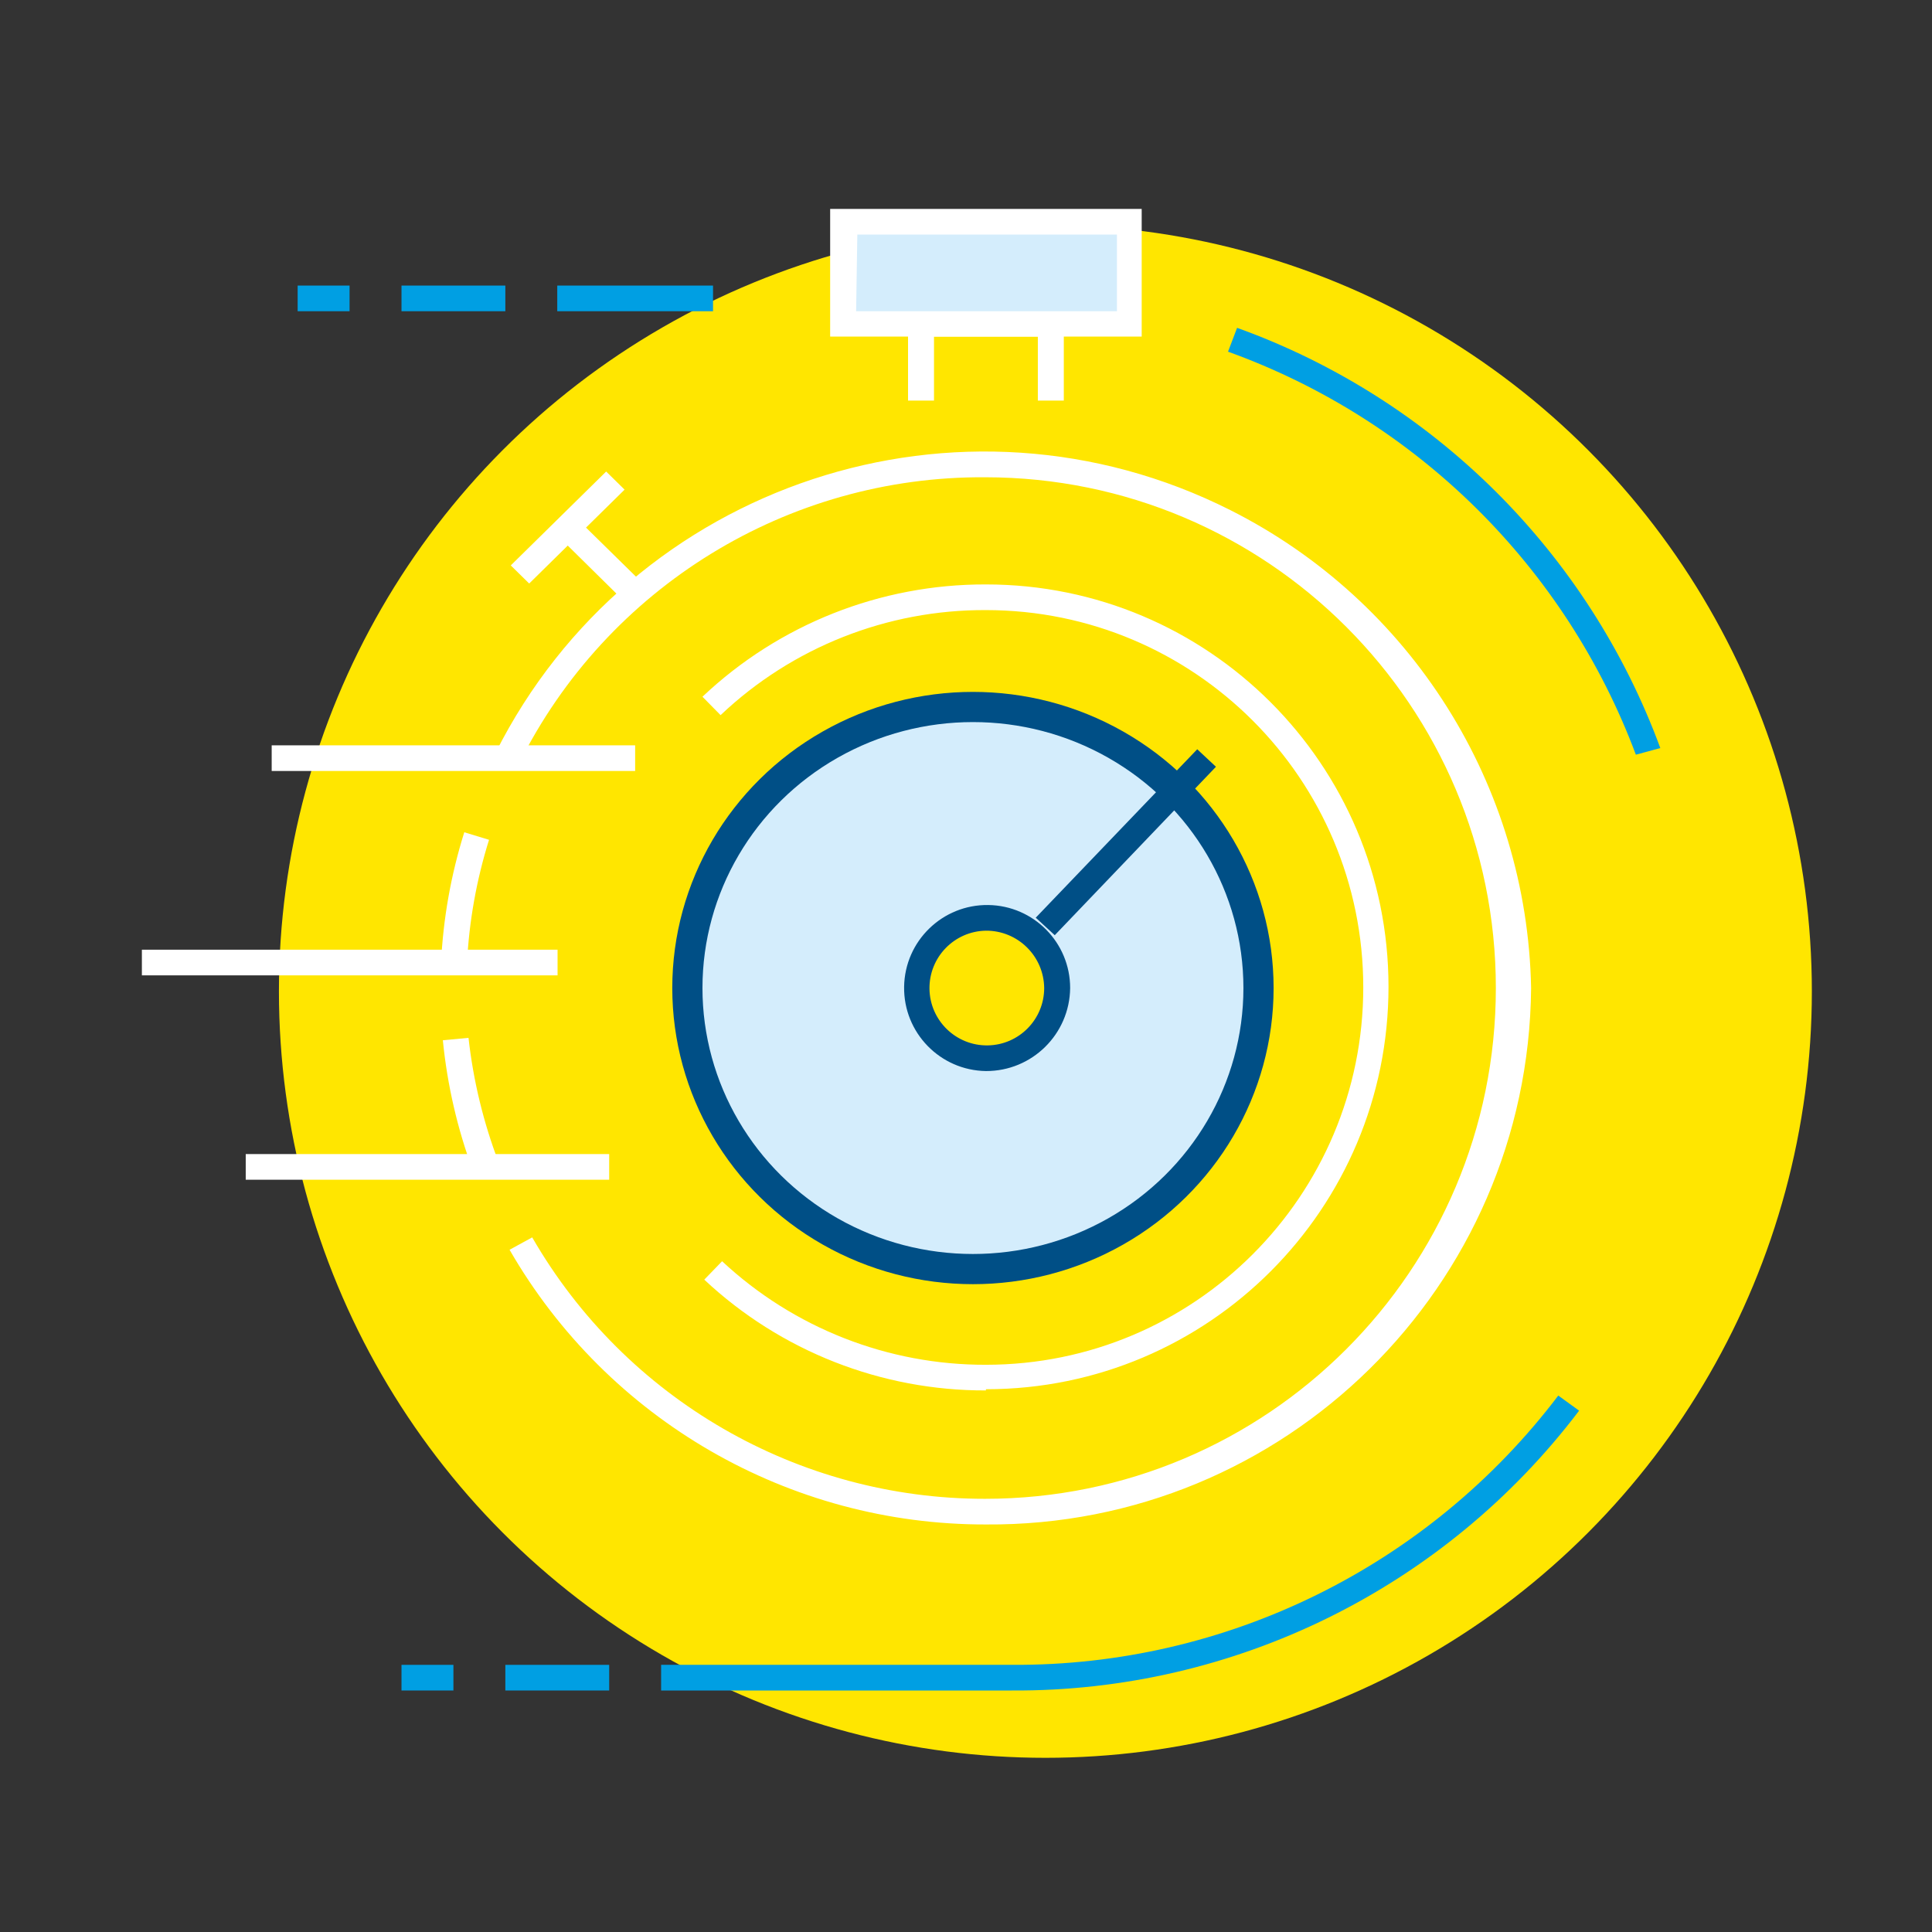 <?xml version="1.0" encoding="utf-8"?>
<!-- Generator: Adobe Illustrator 24.0.3, SVG Export Plug-In . SVG Version: 6.00 Build 0)  -->
<svg version="1.1" id="icons" xmlns="http://www.w3.org/2000/svg" xmlns:xlink="http://www.w3.org/1999/xlink" x="0px" y="0px"
	 viewBox="0 0 64 64" style="enable-background:new 0 0 64 64;" xml:space="preserve">
<rect x="0" y="0" width="64" height="64" fill="#333333" stroke="none"/>
<style type="text/css">
	.st0{fill:#FFE600;}
	.st1{fill:#FFFFFF;}
	.st2{fill:#D4EDFC;stroke:#004F86;stroke-miterlimit:10;}
	.st3{fill:#009FE3;}
	.st4{fill:#D4EDFC;}
	.st5{fill:#004F86;}
</style>
<circle class="st0" cx="34.63" cy="32.84" r="25.39"/>
<path class="st1" d="M15.47,31.9h-0.86c0.07-1.47,0.329-2.926,0.77-4.33l0.82,0.25C15.785,29.144,15.54,30.515,15.47,31.9z"/>
<path class="st1" d="M15.67,38.79c-0.518-1.394-0.854-2.85-1-4.33l0.85-0.08c0.157,1.414,0.493,2.801,1,4.13L15.67,38.79z"/>
<path class="st1" d="M32.66,50.5c-6.51,0.013-12.53-3.459-15.78-9.1l0.75-0.41c3.091,5.362,8.811,8.664,15,8.66
	c9.345,0.001,16.921-7.573,16.922-16.918S41.979,15.811,32.634,15.81c-0.001,0-0.003,0-0.004,0c-6.536-0.041-12.525,3.64-15.44,9.49
	l-0.77-0.37c4.501-8.938,15.396-12.534,24.334-8.033c6,3.022,9.836,9.116,9.966,15.833C50.632,42.621,42.551,50.572,32.66,50.5z"/>
<path class="st1" d="M32.66,46.06c-3.464,0.011-6.802-1.301-9.33-3.67l0.59-0.61c2.372,2.213,5.497,3.439,8.74,3.43
	c6.904,0,12.5-5.596,12.5-12.5s-5.596-12.5-12.5-12.5c-3.269-0.015-6.418,1.231-8.79,3.48l-0.6-0.61
	c2.536-2.399,5.899-3.731,9.39-3.72c7.362-0.003,13.333,5.962,13.336,13.324S40.033,46.017,32.671,46.02c-0.004,0-0.007,0-0.011,0
	V46.06z"/>
<ellipse class="st2" cx="32.23" cy="32.73" rx="9.46" ry="9.31"/>
<rect x="18.46" y="9.46" class="st3" width="5.16" height="0.85"/>
<path class="st3" d="M54.19,25c-2.325-6.217-7.265-11.099-13.51-13.35l0.3-0.79c6.5,2.342,11.632,7.437,14.02,13.92L54.19,25z"/>
<path class="st3" d="M33.52,56H21.9v-0.85h11.62c7.102,0.044,13.809-3.261,18.1-8.92l0.69,0.5C47.856,52.607,40.894,56.042,33.52,56
	z"/>
<polygon class="st1" points="35.24,13.27 34.38,13.27 34.38,11.15 30.94,11.15 30.94,13.27 30.08,13.27 30.08,10.3 35.24,10.3 "/>
<rect x="27.93" y="7.34" class="st4" width="9.46" height="3.38"/>
<path class="st1" d="M37.82,11.15H27.5V6.92h10.32V11.15z M28.36,10.31H37V7.77h-8.6L28.36,10.31z"/>
<rect x="9" y="24.69" class="st1" width="12.04" height="0.85"/>
<rect x="4.7" y="31.46" class="st1" width="13.77" height="0.85"/>
<rect x="8.14" y="38.23" class="st1" width="12.04" height="0.85"/>
<polygon class="st5" points="34.94,30.98 34.31,30.4 39.66,24.82 40.28,25.4 "/>
<rect x="16.74" y="55.15" class="st3" width="3.44" height="0.85"/>
<rect x="13.3" y="55.15" class="st3" width="1.72" height="0.85"/>
<rect x="13.3" y="9.46" class="st3" width="3.44" height="0.85"/>
<rect x="9.86" y="9.46" class="st3" width="1.72" height="0.85"/>
<ellipse class="st0" cx="32.66" cy="32.73" rx="2.37" ry="2.33"/>
<path class="st5" d="M32.66,35.48c-1.519-0.022-2.732-1.271-2.71-2.79c0.022-1.519,1.271-2.732,2.79-2.71
	c1.503,0.022,2.71,1.246,2.71,2.749C35.434,34.258,34.188,35.486,32.66,35.48z M32.66,30.83c-1.049,0.017-1.886,0.881-1.87,1.93
	c0.017,1.049,0.881,1.886,1.93,1.87c1.037-0.016,1.87-0.862,1.87-1.9C34.579,31.674,33.717,30.824,32.66,30.83z"/>
<polygon class="st1" points="17.53,19.33 16.92,18.73 20.08,15.62 20.69,16.22 "/>
<polygon class="st1" points="20.74,19.98 18.5,17.77 19.11,17.18 21.35,19.38 "/>
</svg>
